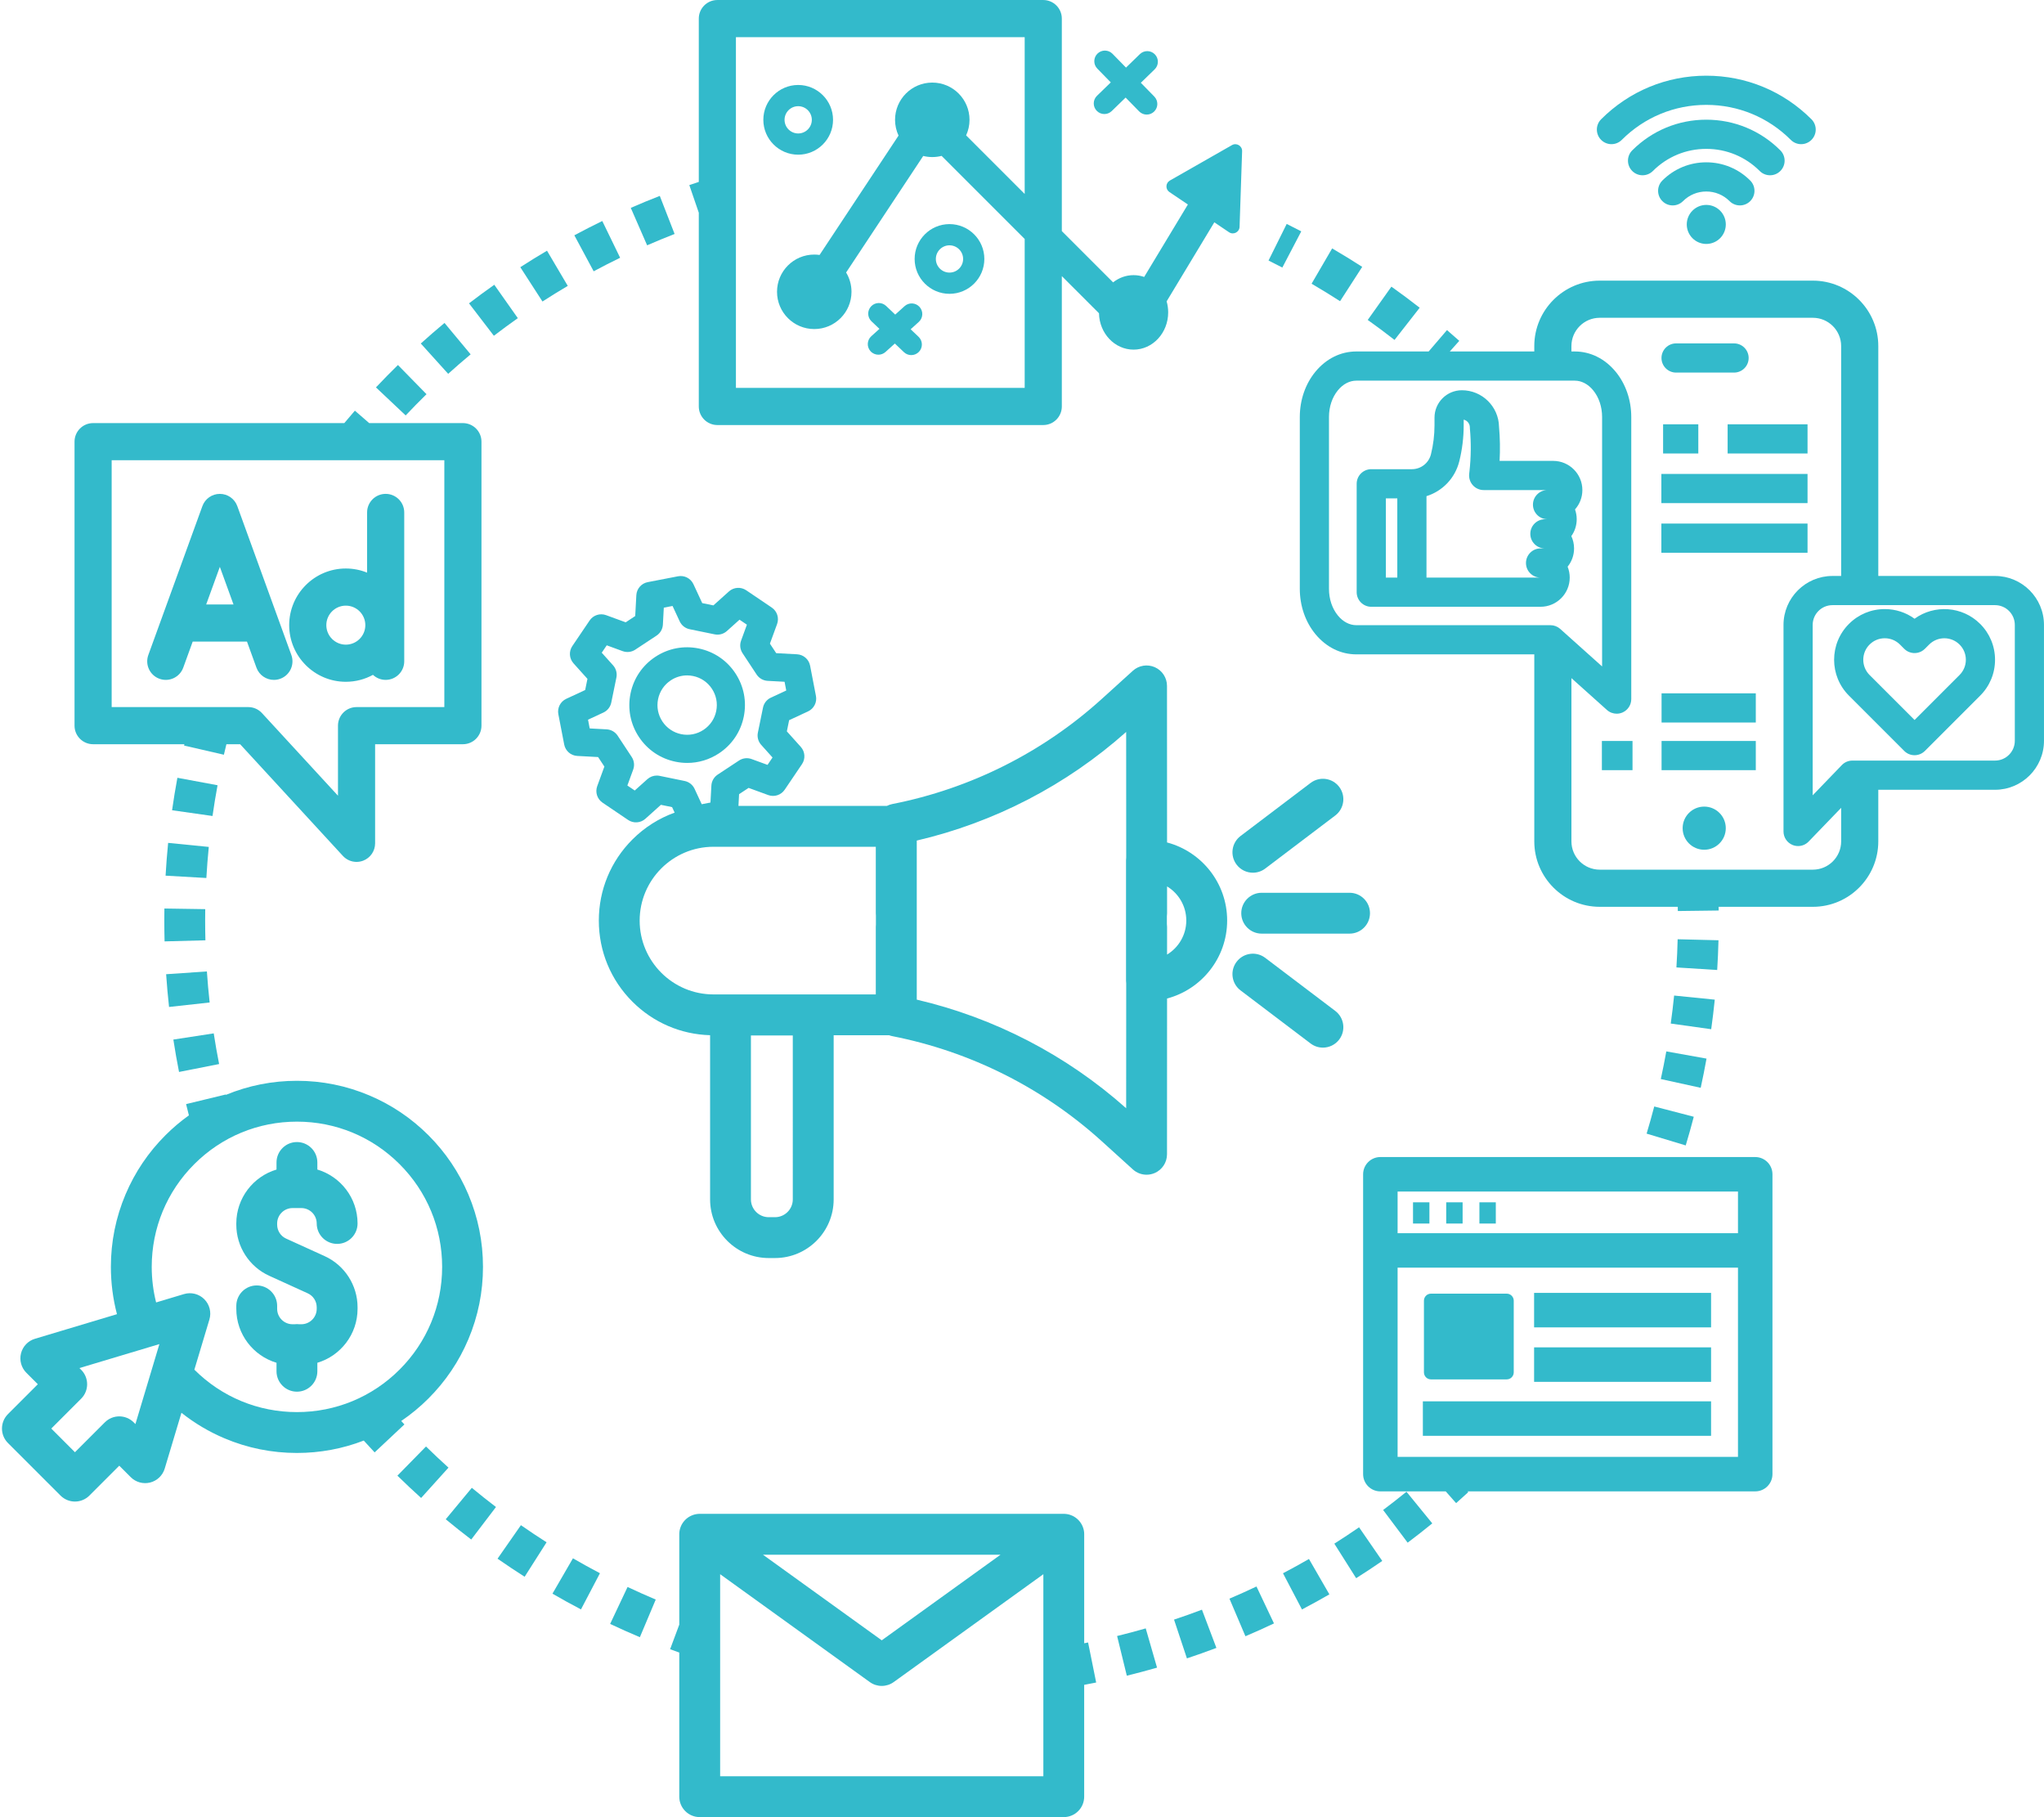 <?xml version="1.0" encoding="UTF-8" standalone="no"?><svg xmlns="http://www.w3.org/2000/svg" xmlns:xlink="http://www.w3.org/1999/xlink" fill="#33bacb" height="3424.6" preserveAspectRatio="xMidYMid meet" version="1" viewBox="66.2 289.4 3852.9 3424.6" width="3852.9" zoomAndPan="magnify"><g id="change1_1"><path d="M241.69,1692.02h172.1c-0.2,0.84-0.39,1.69-0.59,2.53l75.04,17.27c1.51-6.58,3.11-13.19,4.73-19.79h25.9l193.66,210.47 c6.76,7.35,16.16,11.3,25.76,11.3c4.27,0,8.58-0.78,12.71-2.39c13.44-5.24,22.28-18.19,22.28-32.61v-186.77h165.48 c19.33,0,35-15.67,35-35v-535.23c0-19.33-15.67-35-35-35H762.09l-26.94-23.43c-6.71,7.71-13.42,15.59-19.95,23.43H241.69 c-19.33,0-35,15.67-35,35v535.23C206.69,1676.35,222.36,1692.02,241.69,1692.02z M276.69,1156.79h627.08v465.23H738.29 c-19.33,0-35,15.67-35,35v132.04l-143.31-155.74c-6.63-7.2-15.97-11.3-25.76-11.3H276.69V1156.79z"/><path d="M582.5,1570.78c3.97,0,8-0.68,11.95-2.11c18.17-6.6,27.55-26.68,20.95-44.84l-101.9-280.58 c-5.03-13.84-18.17-23.05-32.9-23.05s-27.87,9.21-32.9,23.05l-101.9,280.58c-6.6,18.17,2.78,38.25,20.95,44.84 c18.17,6.6,38.25-2.78,44.85-20.95l17.83-49.11h102.33l17.83,49.11C554.77,1561.94,568.2,1570.78,582.5,1570.78z M454.86,1428.61 l25.74-70.88l25.74,70.88H454.86z"/><path d="M718.08,1574.35c18.52,0,35.95-4.74,51.15-13.08c6.26,5.88,14.68,9.49,23.95,9.49c19.33,0,35-15.67,35-35v-280.57 c0-19.33-15.67-35-35-35s-35,15.67-35,35v113.47c-12.39-5.04-25.93-7.82-40.1-7.82c-58.87,0-106.76,47.89-106.76,106.76 C611.33,1526.46,659.22,1574.35,718.08,1574.35z M718.08,1430.84c20.27,0,36.76,16.49,36.76,36.76s-16.49,36.76-36.76,36.76 c-20.27,0-36.76-16.49-36.76-36.76S697.82,1430.84,718.08,1430.84z"/><path d="M617.65,2566.21h16.52c16.01,0,29.03,13.02,29.03,29.03c0,21.26,17.24,38.5,38.5,38.5s38.5-17.24,38.5-38.5 c0-47.96-32.01-88.58-75.79-101.63v-13.31c0-21.26-17.24-38.5-38.5-38.5s-38.5,17.24-38.5,38.5v13.32 c-43.78,13.05-75.79,53.67-75.79,101.63v2.27c0,41.36,24.33,79.16,61.98,96.29l72.73,33.1c10.25,4.66,16.87,14.95,16.87,26.21v3.02 c0,16.01-13.02,29.03-29.03,29.03h-3.75c-1.48-0.17-2.98-0.27-4.51-0.27s-3.03,0.1-4.51,0.27h-3.75 c-16.01,0-29.03-13.02-29.03-29.03v-5.62c0-21.26-17.24-38.5-38.5-38.5s-38.5,17.24-38.5,38.5v5.62 c0,47.96,32.01,88.58,75.79,101.63v15.99c0,21.26,17.24,38.5,38.5,38.5s38.5-17.24,38.5-38.5v-15.99 c43.78-13.05,75.79-53.67,75.79-101.63v-3.02c0-41.36-24.33-79.16-61.98-96.29l-72.73-33.1c-10.25-4.66-16.87-14.95-16.87-26.21 v-2.27C588.62,2579.24,601.65,2566.21,617.65,2566.21z"/><path d="M2402.77,716.9l4.79-142.5c0.34-10-10.42-16.49-19.11-11.53l-117.08,66.79c-8.23,4.7-8.67,16.4-0.81,21.7l34.78,23.45 l-82.38,136.53c-6.31-2.18-13.03-3.38-20.01-3.38c-14.44,0-27.78,5.06-38.58,13.6l-96.65-96.63V324.43c0-19.33-15.67-35-35-35 h-614.31c-19.33,0-35,15.67-35,35v307.82c-5.97,1.96-11.95,3.96-17.86,5.99l17.86,52.09v365.13c0,19.33,15.67,35,35,35h614.31 c19.33,0,35-15.67,35-35V809.77l70.03,70.02c0.82,38,29.68,68.55,65.2,68.55c36.03,0,65.24-31.43,65.24-70.19 c0-7.24-1.02-14.23-2.91-20.8l89.88-148.96l27.7,18.68C2391.18,732.68,2402.43,726.93,2402.77,716.9z M1997.72,654.94 l-110.41-110.39c4.11-8.92,6.42-18.85,6.42-29.31c0-38.77-31.43-70.19-70.19-70.19s-70.19,31.43-70.19,70.19 c0,10.62,2.37,20.68,6.59,29.7l-148.87,224.97c-3.27-0.47-6.6-0.72-10-0.72c-38.77,0-70.19,31.43-70.19,70.19 s31.43,70.19,70.19,70.19s70.19-31.43,70.19-70.19c0-13.32-3.71-25.77-10.15-36.38l145.36-219.67c5.46,1.36,11.17,2.1,17.06,2.1 c6.07,0,11.96-0.77,17.58-2.22l156.6,156.57v280.67h-544.31V359.43h544.31V654.94z"/><path d="M1855.97,843.16c36.23,0,65.7-29.47,65.7-65.7s-29.47-65.7-65.7-65.7s-65.7,29.48-65.7,65.7S1819.74,843.16,1855.97,843.16 z M1855.97,751.75c14.17,0,25.7,11.53,25.7,25.7s-11.53,25.7-25.7,25.7s-25.7-11.53-25.7-25.7S1841.8,751.75,1855.97,751.75z"/><path d="M1570.77,580.94c36.23,0,65.7-29.48,65.7-65.7s-29.48-65.7-65.7-65.7s-65.7,29.47-65.7,65.7S1534.54,580.94,1570.77,580.94 z M1570.77,489.53c14.17,0,25.7,11.53,25.7,25.7s-11.53,25.7-25.7,25.7s-25.7-11.53-25.7-25.7S1556.6,489.53,1570.77,489.53z"/><path d="M2133.55,498.26c3.92,4.04,9.13,6.07,14.35,6.07c5.02,0,10.05-1.88,13.93-5.65l26.14-25.39l25.47,26.05 c3.92,4.01,9.11,6.02,14.3,6.02c5.04,0,10.09-1.9,13.98-5.7c7.9-7.72,8.04-20.38,0.32-28.28l-25.38-25.96l26.05-25.3 c7.92-7.7,8.11-20.36,0.41-28.28c-7.69-7.92-20.36-8.11-28.28-0.41l-26.14,25.39l-25.47-26.05c-7.72-7.9-20.38-8.04-28.28-0.32 c-7.9,7.72-8.04,20.38-0.32,28.28l25.38,25.96l-26.05,25.3C2126.03,477.67,2125.85,490.33,2133.55,498.26z"/><path d="M1707.11,951.31c3.95,4.37,9.39,6.6,14.85,6.6c4.78,0,9.57-1.7,13.39-5.15l17.63-15.92l17.16,16.31 c3.87,3.68,8.83,5.5,13.78,5.5c5.29,0,10.57-2.08,14.5-6.22c7.61-8.01,7.29-20.66-0.72-28.27l-14.94-14.2l15.36-13.86 c8.2-7.4,8.85-20.05,1.45-28.25c-7.4-8.2-20.05-8.85-28.25-1.45l-17.63,15.92l-17.16-16.31c-8.01-7.61-20.67-7.29-28.27,0.72 c-7.61,8.01-7.29,20.66,0.72,28.27l14.94,14.2l-15.36,13.86C1700.36,930.46,1699.71,943.11,1707.11,951.31z"/><path d="M2266.07,1877.16l-0.1-295.08c0-15.23-8.98-29.02-22.9-35.19s-30.17-3.55-41.45,6.67l-58.45,52.98 c-111.18,100.77-247.77,169.31-395.02,198.21c-3.61,0.71-7.01,1.91-10.15,3.52h-279.82l1.19-22.11l17.94-11.84l36.95,13.51 c11.43,4.18,24.23,0.04,31.05-10.04l32.61-48.2c6.82-10.08,5.9-23.5-2.23-32.55l-26.29-29.27l4.31-21.06l35.68-16.58 c11.03-5.13,17.16-17.11,14.85-29.05l-11.03-57.14c-2.31-11.95-12.45-20.79-24.6-21.44l-39.29-2.11l-11.84-17.94l13.51-36.95 c4.18-11.43,0.04-24.23-10.04-31.05l-48.2-32.61c-10.08-6.82-23.5-5.9-32.55,2.23l-29.27,26.29l-21.06-4.31l-16.58-35.68 c-5.13-11.03-17.1-17.16-29.05-14.85l-57.14,11.03c-11.95,2.31-20.79,12.45-21.44,24.6l-2.11,39.29l-17.94,11.84l-36.95-13.51 c-11.43-4.18-24.23-0.03-31.05,10.04l-32.61,48.2c-6.82,10.08-5.9,23.5,2.23,32.55l26.29,29.27l-4.31,21.06l-35.68,16.58 c-11.03,5.13-17.16,17.11-14.85,29.05l11.03,57.14c2.31,11.95,12.45,20.79,24.6,21.44l39.29,2.11l11.84,17.94l-13.51,36.95 c-4.18,11.43-0.04,24.23,10.04,31.05l48.2,32.61c10.08,6.82,23.5,5.9,32.55-2.23l29.27-26.29l21.06,4.31l4.83,10.39 c-29.59,10.63-56.72,27.75-79.61,50.64c-40.82,40.82-63.3,95.1-63.3,152.83c0,57.73,22.48,112.01,63.3,152.83 c39.31,39.31,91.1,61.61,146.44,63.2v309.44c0,60.95,49.58,110.53,110.53,110.53h11.86c60.94,0,110.53-49.58,110.53-110.53v-309.34 h104.62c1.9,0.7,3.87,1.27,5.92,1.67c147.24,28.9,283.83,97.44,395.01,198.21l58.45,52.98c7.22,6.55,16.48,9.97,25.86,9.97 c5.27,0,10.58-1.08,15.59-3.3c13.92-6.17,22.9-19.96,22.9-35.19l0.1-293.6c65.12-17.21,113.27-76.62,113.27-147.07 C2379.34,1953.78,2331.19,1894.37,2266.07,1877.16z M1309.53,1751.63c-1.77-0.36-3.55-0.54-5.32-0.54c-6.47,0-12.8,2.38-17.71,6.78 l-23.81,21.38l-13.91-9.41l10.98-30.05c2.88-7.89,1.86-16.68-2.77-23.69l-26.56-40.24c-4.63-7.01-12.31-11.41-20.69-11.87 l-31.95-1.72l-3.18-16.48l29.02-13.48c7.62-3.54,13.11-10.48,14.79-18.71l9.68-47.23c1.69-8.23-0.63-16.77-6.24-23.02l-21.38-23.81 l9.41-13.91l30.05,10.98c7.89,2.88,16.68,1.85,23.69-2.77l40.24-26.56c7.01-4.63,11.41-12.31,11.87-20.69l1.72-31.95l16.48-3.18 l13.48,29.02c3.54,7.62,10.48,13.11,18.71,14.79l47.23,9.68c8.23,1.69,16.77-0.63,23.02-6.24l23.81-21.38l13.91,9.41l-10.98,30.05 c-2.88,7.89-1.86,16.68,2.77,23.69l26.56,40.24c4.63,7.01,12.31,11.41,20.69,11.87l31.95,1.72l3.18,16.48l-29.02,13.48 c-7.62,3.54-13.11,10.48-14.79,18.71l-9.68,47.23c-1.69,8.23,0.63,16.77,6.24,23.02l21.38,23.81l-9.41,13.91l-30.05-10.98 c-7.89-2.88-16.68-1.85-23.69,2.77l-40.24,26.56c-7.01,4.63-11.41,12.31-11.87,20.69l-1.72,31.95l-16.48,3.18l-13.48-29.02 c-3.54-7.62-10.48-13.11-18.71-14.79L1309.53,1751.63z M1560.61,2549.88c0,18.49-15.04,33.53-33.53,33.53h-11.86 c-18.49,0-33.53-15.04-33.53-33.53v-308.96h78.92V2549.88z M1717.27,2032.06c-0.14,1.34-0.21,2.69-0.21,4.05l0,127.44h-305.98 c-76.72,0-139.13-62.42-139.13-139.13s62.42-139.13,139.13-139.13h305.98v125.58c0,1.38,0.07,2.74,0.21,4.08V2032.06z M2189.07,2142.84L2189,2378.1c-112.51-100.19-248.26-170.52-394.72-204.72v-137.27v-25.24v-137.27 c146.46-34.19,282.22-104.53,394.72-204.72l0.08,236.74c-0.21,1.64-0.34,3.32-0.34,5.02v100.23v25.24v101.72 C2188.74,2139.53,2188.86,2141.2,2189.07,2142.84z M2266.09,2088.47l0.02-52.35c0-1.8-0.12-3.58-0.37-5.35v-14.58 c0.25-1.76,0.37-3.55,0.37-5.35l-0.02-50.86c21.71,13.18,36.24,37.04,36.24,64.24C2302.34,2051.43,2287.8,2075.29,2266.09,2088.47z"/><path d="M2648.59,2010.49c0-21.26-17.24-38.5-38.5-38.5h-165.63c-21.26,0-38.5,17.24-38.5,38.5c0,21.26,17.24,38.5,38.5,38.5 h165.63C2631.36,2048.99,2648.59,2031.76,2648.59,2010.49z"/><path d="M2536.63,1764.97l-132.02,100.02c-16.95,12.84-20.28,36.99-7.44,53.94c7.57,9.99,19.08,15.25,30.72,15.25 c8.1,0,16.27-2.55,23.22-7.81l132.02-100.02c16.95-12.84,20.28-36.99,7.44-53.94C2577.73,1755.46,2553.58,1752.13,2536.63,1764.97z"/><path d="M2451.11,2094.62c-16.95-12.84-41.1-9.51-53.94,7.44c-12.84,16.95-9.51,41.1,7.44,53.94l132.02,100.02 c6.96,5.27,15.12,7.81,23.22,7.81c11.64,0,23.15-5.26,30.72-15.25c12.84-16.95,9.51-41.1-7.44-53.94L2451.11,2094.62z"/><path d="M1421.45,1709.21c24.29-16.03,40.88-40.55,46.72-69.06c5.84-28.5,0.23-57.58-15.8-81.87 c-16.03-24.29-40.55-40.88-69.06-46.72c-28.51-5.84-57.58-0.23-81.87,15.8c-24.29,16.03-40.88,40.55-46.72,69.06 c-5.84,28.51-0.23,57.58,15.8,81.86c16.03,24.29,40.55,40.88,69.06,46.72c7.36,1.51,14.75,2.25,22.09,2.25 C1382.78,1727.26,1403.44,1721.1,1421.45,1709.21z M1350.23,1673.08c-14.64-3-27.23-11.52-35.46-23.99 c-8.23-12.47-11.11-27.4-8.11-42.04c3-14.64,11.52-27.23,23.99-35.46c9.25-6.11,19.86-9.27,30.69-9.27c3.77,0,7.56,0.38,11.34,1.16 c14.64,3,27.23,11.52,35.46,23.99c8.23,12.47,11.11,27.4,8.11,42.04s-11.52,27.23-23.99,35.46 C1379.79,1673.2,1364.86,1676.08,1350.23,1673.08z"/><path d="M3374.76,2470.05h-706.61c-17.95,0-32.5,14.55-32.5,32.5v565.12c0,17.95,14.55,32.5,32.5,32.5h123.24l19.59,22.15 c7.65-6.76,15.34-13.71,22.86-20.65l-1.39-1.51h542.31c17.95,0,32.5-14.55,32.5-32.5v-565.12 C3407.26,2484.6,3392.71,2470.05,3374.76,2470.05z M3342.26,3035.17h-641.61v-356.62h641.61V3035.17z M3342.26,2613.54h-641.61 v-78.49h641.61V2613.54z"/><path d="M2763.57,2889.1h142.73c7.33,0,13.27-5.94,13.27-13.27v-135.05c0-7.33-5.94-13.27-13.27-13.27h-142.73 c-7.33,0-13.27,5.94-13.27,13.27v135.05C2750.3,2883.16,2756.24,2889.1,2763.57,2889.1z"/><path d="M2957.95 2726.07H3291.54V2791.07H2957.95z"/><path d="M2957.95 2828.73H3291.54V2893.73H2957.95z"/><path d="M2748.27 2930.45H3291.53V2995.45H2748.27z"/><path d="M2729.71 2555.38H2760.61V2595.38H2729.71z"/><path d="M2792.29 2555.38H2823.19V2595.38H2792.29z"/><path d="M2854.87 2555.38H2885.77V2595.38H2854.87z"/><path d="M3826.78,1374.9h-220.03V941.63c0-67.99-55.32-123.31-123.31-123.31h-401.83c-68,0-123.31,55.32-123.31,123.31v10.17 h-159.27l17.89-20.01c-7.62-6.81-15.42-13.63-23.18-20.29l-34.53,40.3h-136.34c-29.49,0-56.89,13.55-77.14,38.16 c-18.98,23.06-29.43,53.39-29.43,85.41v323.73c0,32.02,10.45,62.35,29.43,85.41c20.25,24.61,47.65,38.16,77.14,38.16h335.45 c0,0.2-0.02,0.4-0.02,0.6v351.86c0,67.99,55.32,123.31,123.31,123.31h147.13c0.05,2.66,0.09,5.31,0.12,7.96l76.99-0.97 c-0.03-2.32-0.07-4.65-0.11-6.98h177.68c68,0,123.31-55.32,123.31-123.31v-97.27h220.03c50.9,0,92.3-41.41,92.3-92.3V1467.2 C3919.08,1416.3,3877.68,1374.9,3826.78,1374.9z M2988.78,1467.67h-365.92c-12.75,0-25.06-6.43-34.68-18.11 c-10.89-13.24-16.89-31.15-16.89-50.46v-323.73c0-19.3,6-37.22,16.89-50.46c9.61-11.68,21.93-18.11,34.68-18.11h411.68 c12.75,0,25.06,6.43,34.68,18.11c10.89,13.24,16.89,31.15,16.89,50.46v470.06l-78.98-70.75 C3002.08,1470.17,2995.55,1467.67,2988.78,1467.67z M3536.75,1875.13c0,29.4-23.92,53.31-53.31,53.31h-401.83 c-29.4,0-53.31-23.92-53.31-53.31v-307.64l66.97,59.99c5.14,4.61,11.71,7.02,18.35,7.02c3.79,0,7.61-0.78,11.21-2.39 c9.9-4.43,16.28-14.26,16.28-25.11v-531.62c0-32.02-10.45-62.35-29.43-85.41c-20.25-24.61-47.65-38.16-77.14-38.16h-6.24v-10.17 c0-29.4,23.92-53.31,53.31-53.31h401.83c29.4,0,53.31,23.92,53.31,53.31v433.27h-16.37c-50.9,0-92.3,41.41-92.3,92.3v389.24 c0,11.21,6.81,21.3,17.21,25.5c3.34,1.35,6.83,2,10.29,2c7.33,0,14.51-2.93,19.8-8.41l61.38-63.64V1875.13z M3864.08,1685.56 c0,20.57-16.73,37.3-37.3,37.3h-268.91c-7.47,0-14.61,3.04-19.79,8.41l-55.01,57.04V1467.2c0-20.57,16.73-37.3,37.3-37.3h306.41 c20.57,0,37.3,16.73,37.3,37.3V1685.56z"/><path d="M3675.11,1455.53c-16.22-11.83-35.69-18.22-56.15-18.22c-25.52,0-49.52,9.94-67.56,27.99 c-37.25,37.26-37.25,97.87,0,135.13l104.25,104.26c5.16,5.16,12.15,8.05,19.45,8.05c7.29,0,14.29-2.9,19.45-8.05l104.26-104.25 c18.05-18.05,27.99-42.04,27.99-67.56s-9.94-49.52-27.99-67.56C3765.15,1431.65,3712.45,1428.4,3675.11,1455.53z M3759.9,1561.54 l-14.65,14.65l-70.16,70.16l-84.81-84.81c-15.81-15.81-15.81-41.54,0-57.35c7.66-7.66,17.84-11.88,28.67-11.88 c10.83,0,21.02,4.22,28.67,11.88l8.02,8.02c0,0,0,0,0,0s0,0,0,0c0.26,0.26,0.54,0.52,0.81,0.77c0.07,0.07,0.14,0.14,0.22,0.21 c0.66,0.6,1.35,1.16,2.06,1.68c0.03,0.03,0.07,0.05,0.1,0.08c0.25,0.19,0.51,0.36,0.77,0.53c0.12,0.08,0.24,0.17,0.36,0.25 c0.29,0.19,0.58,0.37,0.87,0.54c0.1,0.06,0.19,0.12,0.29,0.18c0.24,0.14,0.49,0.27,0.73,0.41c0.15,0.08,0.3,0.17,0.45,0.25 c0.16,0.09,0.33,0.16,0.49,0.24c0.24,0.12,0.48,0.24,0.72,0.36c0.13,0.06,0.26,0.11,0.38,0.17c0.28,0.13,0.56,0.25,0.85,0.37 c0.07,0.03,0.14,0.05,0.21,0.08c9.89,3.92,21.59,1.88,29.59-6.12c0,0,0.01-0.01,0.01-0.01l8.01-8.01 c15.81-15.81,41.54-15.81,57.35,0c7.66,7.66,11.88,17.84,11.88,28.67S3767.56,1553.88,3759.9,1561.54z"/><path d="M2993.96,1158.02h-101.05c1.16-21.48,0.8-43.06-1.09-64.46c-0.73-38-31.87-68.68-70.04-68.68 c-28.43,0-51.57,23.13-51.57,51.57v14.44c0,18.4-2.25,36.79-6.68,54.65c-4.11,16.56-18.9,28.13-35.96,28.13c0,0,0,0,0,0s0,0,0,0 h-76.57c-15.19,0-27.5,12.31-27.5,27.5v204.3c0,15.19,12.31,27.5,27.5,27.5h76.57c0,0,0,0,0,0s0,0,0,0h242.54 c30.32,0,54.99-24.67,54.99-54.99c0-7.26-1.41-14.19-3.98-20.54c7.6-9.43,12.16-21.42,12.16-34.45c0-8.29-1.84-16.16-5.15-23.22 c6.38-8.98,10.13-19.94,10.13-31.77c0-6.49-1.13-12.72-3.2-18.51c8.63-9.71,13.87-22.5,13.87-36.48 C3048.96,1182.69,3024.29,1158.02,2993.96,1158.02z M2700.09,1377.97h-21.57v-149.3h21.57V1377.97z M2978.32,1268 c-15.19,0-27.5,12.31-27.5,27.49c0,0,0,0,0,0.01c0,14.9,11.85,27.03,26.64,27.49h-7.32c-15.19,0-27.5,12.31-27.5,27.49 c0,0,0,0,0,0.01c0,14.9,11.84,27.02,26.62,27.49h-214.17V1224.5c30.07-9.38,53.92-33.81,61.84-65.71c5.51-22.19,8.3-45.03,8.3-67.9 v-10.61c6.65,1.56,11.61,7.54,11.61,14.65c0,0.83,0.04,1.65,0.11,2.48c2.41,26.6,2.13,53.56-0.81,80.11l-0.55,4.97 c-0.86,7.77,1.63,15.55,6.84,21.37s12.67,9.16,20.49,9.16h119.5c-14.79,0.46-26.64,12.58-26.64,27.48c0,0,0,0,0,0.01 c0,14.9,11.85,27.03,26.64,27.49H2978.32z"/><path d="M3256.51,686.36c-14.37,14.37-14.37,37.66,0,52.02c14.37,14.37,37.66,14.37,52.02,0c14.37-14.37,14.37-37.66,0-52.02 C3294.17,672,3270.87,672,3256.51,686.36z"/><path d="M3103.75,561.1c7.04,0,14.08-2.69,19.45-8.05c42.56-42.56,99.14-66,159.33-66c60.19,0,116.77,23.44,159.33,66 c10.74,10.74,28.15,10.74,38.89,0c10.74-10.74,10.74-28.15,0-38.89c-52.95-52.95-123.34-82.11-198.22-82.11 c-74.87,0-145.28,29.16-198.22,82.11c-10.74,10.74-10.74,28.15,0,38.89C3089.67,558.42,3096.71,561.1,3103.75,561.1z"/><path d="M3345.85,676.54c7.04,0,14.08-2.69,19.45-8.05c10.74-10.74,10.74-28.15,0-38.89c-22.11-22.11-51.51-34.29-82.78-34.29 s-60.67,12.18-82.78,34.29c-10.74,10.74-10.74,28.15,0,38.89c10.74,10.74,28.15,10.74,38.89,0c11.72-11.72,27.31-18.18,43.89-18.18 s32.17,6.46,43.89,18.18C3331.78,673.86,3338.81,676.54,3345.85,676.54z"/><path d="M3422.11,611.68c10.74-10.74,10.74-28.15,0-38.89c-37.28-37.28-86.86-57.82-139.59-57.82s-102.3,20.53-139.58,57.82 c-10.74,10.74-10.74,28.15,0,38.89c5.37,5.37,12.41,8.05,19.45,8.05s14.08-2.69,19.45-8.05c26.9-26.9,62.66-41.71,100.69-41.71 c38.04,0,73.8,14.81,100.7,41.71C3393.95,622.42,3411.37,622.42,3422.11,611.68z"/><path d="M3225.58,991.6h109.3c15.19,0,27.5-12.31,27.5-27.5s-12.31-27.5-27.5-27.5h-109.3c-15.19,0-27.5,12.31-27.5,27.5 S3210.39,991.6,3225.58,991.6z"/><circle cx="3278.61" cy="1850.24" r="40.66"/><path d="M3201.11 1089.07H3267.47V1144.07H3201.11z"/><path d="M3322.75 1089.07H3473.37V1144.07H3322.75z"/><path d="M3197.83 1182.61H3473.37V1237.61H3197.83z"/><path d="M3197.83 1276.15H3473.37V1331.15H3197.83z"/><path d="M3198.23 1685.9H3375.85V1740.9H3198.23z"/><path d="M3198.23 1596.11H3375.85V1651.11H3198.23z"/><path d="M3085.72 1685.9H3143.47V1740.9H3085.72z"/><path d="M2673.37,3135.25l46.22,61.58c15.65-11.75,31.28-23.97,46.44-36.34l-48.66-59.68 C2703.01,3112.53,2688.2,3124.11,2673.37,3135.25z"/><path d="M2581.39,3198.68l41.13,65.09c16.54-10.46,33.1-21.39,49.21-32.5l-43.71-63.39 C2612.75,3178.41,2597.06,3188.77,2581.39,3198.68z"/><path d="M2383.69,3302.34l30.13,70.86c18-7.65,36.1-15.79,53.79-24.17l-32.97-69.58 C2417.88,3287.38,2400.74,3295.09,2383.69,3302.34z"/><path d="M2484.63,3254.5l35.76,68.19c17.33-9.08,34.71-18.65,51.66-28.43l-38.48-66.7 C2517.5,3236.83,2501.04,3245.9,2484.63,3254.5z"/><path d="M2171.92,3372.75l18.3,74.79c19.02-4.65,38.2-9.76,56.98-15.17l-21.31-73.99 C2208.1,3363.51,2189.94,3368.35,2171.92,3372.75z"/><path d="M2279.23,3341.84l24.3,73.07c18.57-6.17,37.27-12.82,55.57-19.74l-27.24-72.02 C2314.52,3329.71,2296.82,3336,2279.23,3341.84z"/><path d="M2109.9,3386.42v-205.04c0-0.07,0-0.14,0-0.21v-0.1c0-0.04,0-0.07,0-0.11c0-0.55-0.02-1.11-0.04-1.67 c-0.01-0.15-0.02-0.3-0.02-0.45c-0.03-0.45-0.06-0.9-0.1-1.35c-0.02-0.18-0.03-0.36-0.05-0.54c-0.05-0.44-0.1-0.88-0.17-1.32 c-0.06-0.45-0.14-0.9-0.22-1.35c-0.04-0.21-0.07-0.41-0.11-0.62c-0.08-0.4-0.17-0.8-0.26-1.2c-0.03-0.13-0.06-0.25-0.09-0.38 c-0.1-0.44-0.22-0.87-0.34-1.3c-0.01-0.05-0.03-0.1-0.04-0.15c-0.54-1.93-1.23-3.8-2.05-5.6c-0.03-0.06-0.06-0.13-0.09-0.19 c-0.17-0.37-0.35-0.74-0.54-1.11c-0.07-0.15-0.15-0.3-0.23-0.44c-0.17-0.32-0.34-0.64-0.51-0.96c-0.11-0.2-0.23-0.4-0.35-0.6 c-0.16-0.27-0.31-0.54-0.47-0.81c-0.28-0.45-0.56-0.9-0.86-1.34c-0.08-0.12-0.17-0.24-0.26-0.37c-0.24-0.35-0.49-0.71-0.75-1.05 c-0.11-0.15-0.22-0.29-0.33-0.44c-0.24-0.32-0.49-0.64-0.74-0.95c-0.11-0.14-0.23-0.28-0.34-0.42c-0.27-0.33-0.55-0.65-0.84-0.97 c-0.1-0.11-0.19-0.22-0.29-0.33c-0.77-0.84-1.58-1.65-2.43-2.43c-0.13-0.12-0.26-0.23-0.38-0.34c-0.29-0.26-0.58-0.51-0.88-0.76 c-0.18-0.15-0.35-0.29-0.53-0.44c-0.25-0.21-0.51-0.41-0.77-0.6c-0.2-0.16-0.41-0.31-0.61-0.47c-0.23-0.17-0.47-0.34-0.71-0.5 c-0.57-0.4-1.15-0.79-1.74-1.16c-0.06-0.04-0.12-0.08-0.18-0.12c-0.32-0.2-0.65-0.39-0.97-0.57c-0.14-0.08-0.28-0.17-0.43-0.25 c-0.34-0.19-0.67-0.37-1.02-0.55c-0.13-0.07-0.26-0.13-0.39-0.2c-0.36-0.18-0.73-0.37-1.1-0.54c-0.06-0.03-0.12-0.05-0.17-0.08 c-1.25-0.57-2.53-1.08-3.84-1.52c-0.1-0.03-0.2-0.07-0.3-0.1c-0.38-0.12-0.77-0.24-1.15-0.36c-0.15-0.04-0.3-0.09-0.45-0.13 c-0.37-0.1-0.75-0.21-1.12-0.3c-0.16-0.04-0.32-0.07-0.49-0.11c-0.61-0.14-1.23-0.27-1.85-0.38c-0.27-0.05-0.53-0.1-0.8-0.14 c-0.27-0.04-0.54-0.08-0.82-0.12c-0.32-0.04-0.65-0.09-0.97-0.12c-0.25-0.03-0.5-0.05-0.75-0.08c-0.38-0.04-0.76-0.06-1.14-0.09 c-0.21-0.01-0.41-0.03-0.62-0.04c-0.59-0.03-1.19-0.05-1.79-0.05h-686.24c-0.6,0-1.2,0.02-1.79,0.05 c-0.21,0.01-0.41,0.02-0.62,0.04c-0.38,0.02-0.76,0.05-1.14,0.09c-0.25,0.02-0.5,0.05-0.75,0.08c-0.32,0.04-0.65,0.08-0.97,0.12 c-0.27,0.04-0.55,0.07-0.82,0.12c-0.27,0.04-0.53,0.09-0.8,0.14c-0.62,0.11-1.24,0.24-1.86,0.38c-0.16,0.04-0.32,0.07-0.48,0.11 c-0.38,0.09-0.75,0.19-1.13,0.3c-0.15,0.04-0.3,0.08-0.45,0.13c-0.39,0.11-0.77,0.23-1.16,0.36c-0.1,0.03-0.2,0.07-0.3,0.1 c-1.32,0.44-2.6,0.95-3.85,1.53c-0.06,0.03-0.11,0.05-0.17,0.08c-0.37,0.17-0.74,0.36-1.1,0.54c-0.13,0.06-0.25,0.13-0.38,0.2 c-0.34,0.18-0.68,0.36-1.02,0.55c-0.14,0.08-0.28,0.16-0.43,0.24c-0.33,0.19-0.65,0.38-0.98,0.57c-0.06,0.04-0.12,0.08-0.18,0.11 c-0.59,0.37-1.18,0.76-1.75,1.16c-0.24,0.17-0.47,0.33-0.7,0.5c-0.21,0.15-0.41,0.31-0.62,0.47c-0.26,0.2-0.51,0.4-0.77,0.6 c-0.18,0.14-0.36,0.29-0.53,0.44c-0.3,0.25-0.59,0.5-0.88,0.76c-0.13,0.11-0.26,0.22-0.38,0.34c-0.84,0.77-1.65,1.58-2.43,2.43 c-0.1,0.11-0.19,0.22-0.29,0.33c-0.29,0.32-0.57,0.64-0.84,0.97c-0.11,0.14-0.23,0.27-0.34,0.41c-0.25,0.31-0.5,0.63-0.75,0.95 c-0.11,0.15-0.22,0.29-0.33,0.44c-0.26,0.35-0.51,0.7-0.75,1.06c-0.08,0.12-0.17,0.23-0.25,0.35c-0.3,0.44-0.58,0.89-0.86,1.34 c-0.16,0.26-0.32,0.53-0.47,0.8c-0.12,0.2-0.24,0.4-0.35,0.61c-0.18,0.31-0.34,0.63-0.51,0.95c-0.08,0.15-0.15,0.3-0.23,0.45 c-0.18,0.36-0.36,0.73-0.54,1.1c-0.03,0.07-0.06,0.13-0.09,0.2c-0.82,1.8-1.51,3.66-2.05,5.59c-0.01,0.05-0.03,0.1-0.04,0.15 c-0.12,0.43-0.23,0.87-0.34,1.3c-0.03,0.13-0.06,0.25-0.09,0.38c-0.09,0.4-0.18,0.79-0.26,1.2c-0.04,0.21-0.07,0.41-0.11,0.62 c-0.08,0.45-0.16,0.9-0.22,1.36c-0.06,0.44-0.12,0.87-0.17,1.31c-0.02,0.18-0.03,0.36-0.05,0.54c-0.04,0.45-0.08,0.89-0.1,1.34 c-0.01,0.15-0.02,0.3-0.02,0.45c-0.03,0.55-0.04,1.11-0.04,1.66c0,0.04,0,0.08,0,0.12v0.1c0,0.07,0,0.13,0,0.2v169.94l-17.27,46.34 c5.7,2.13,11.48,4.23,17.27,6.31v271.61c0,21.26,17.24,38.5,38.5,38.5h686.24c21.26,0,38.5-17.24,38.5-38.5v-210.76 c7.55-1.4,15.12-2.87,22.6-4.38l-15.24-75.48C2114.81,3385.45,2112.36,3385.93,2109.9,3386.42z M1952.12,3219.57l-223.84,161.29 l-223.84-161.29H1952.12z M2032.9,3637.07h-609.24v-380.8l282.11,203.29c6.72,4.84,14.61,7.26,22.51,7.26s15.79-2.42,22.51-7.26 l282.11-203.29V3637.07z"/><path d="M3305.52,2061.49l-76.98-1.91c-0.44,17.67-1.22,35.54-2.32,53.12l76.85,4.83 C3304.23,2098.98,3305.05,2080.13,3305.52,2061.49z"/><path d="M3196.78,2323.07l75.21,16.49c3.99-18.17,7.67-36.69,10.96-55.03l-75.79-13.58 C3204.04,2288.32,3200.55,2305.86,3196.78,2323.07z"/><path d="M3215.53,2218.46l76.26,10.66c2.58-18.43,4.83-37.17,6.71-55.7l-76.61-7.74C3220.11,2183.25,3217.97,2201,3215.53,2218.46z"/><path d="M3170.03,2425.92l73.72,22.24c5.38-17.83,10.48-36,15.17-54.03l-74.52-19.38 C3179.96,2391.83,3175.12,2409.04,3170.03,2425.92z"/><path d="M2519.05,725.43c-9.07-4.74-18.31-9.45-27.45-13.99l-34.24,68.97c8.66,4.3,17.41,8.76,26,13.25L2519.05,725.43z"/><path d="M2633.94,792.35c-18.54-11.96-37.62-23.66-56.68-34.76l-38.75,66.54c18.06,10.52,36.13,21.6,53.7,32.93L2633.94,792.35z"/><path d="M2742.28,869.38c-17.39-13.59-35.32-26.96-53.3-39.74l-44.62,62.75c17.04,12.11,34.03,24.78,50.51,37.66L2742.28,869.38z"/><path d="M1235.14,775.2l-33.65-69.26c-17.65,8.58-35.37,17.63-52.67,26.92l36.43,67.84C1201.63,791.9,1218.42,783.32,1235.14,775.2 z"/><path d="M1136.42,828.2l-39.14-66.31c-16.9,9.98-33.83,20.44-50.32,31.09l41.78,64.68C1104.37,847.57,1120.41,837.66,1136.42,828.2 z"/><path d="M1337.81,730.36l-27.92-71.76c-18.3,7.12-36.69,14.71-54.68,22.57l30.81,70.57 C1303.06,744.3,1320.48,737.11,1337.81,730.36z"/><path d="M1042.29,889.02l-44.36-62.94c-16.04,11.3-32.07,23.09-47.65,35.04l46.85,61.11C1011.9,910.9,1027.1,899.73,1042.29,889.02 z"/><path d="M953.35,957.22l-49.27-59.17c-15.08,12.56-30.12,25.6-44.69,38.75L911,993.94C924.8,981.47,939.05,969.12,953.35,957.22z"/><path d="M870.16,1032.34l-53.86-55.03c-14.03,13.73-27.97,27.93-41.43,42.21l56.02,52.83 C843.65,1058.81,856.86,1045.35,870.16,1032.34z"/><path d="M479.22,2294.78c-3.77-19.11-7.18-38.56-10.14-57.82l-76.11,11.69c3.12,20.34,6.73,40.88,10.71,61.04L479.22,2294.78z"/><path d="M375.91,2024.41c0,13.01,0.17,26.2,0.51,39.2l76.97-2.02c-0.32-12.32-0.49-24.83-0.49-37.17c0-7.17,0.06-14.43,0.16-21.58 l-76.99-1.17C375.97,2009.2,375.91,2016.85,375.91,2024.41z"/><path d="M378.31,1939.75l76.88,4.38c1.11-19.48,2.65-39.18,4.57-58.56l-76.62-7.61C381.11,1898.41,379.49,1919.19,378.31,1939.75z"/><path d="M476.29,1769.33l-75.71-14.06c-3.75,20.22-7.13,40.8-10.02,61.17l76.23,10.84 C469.54,1807.97,472.73,1788.48,476.29,1769.33z"/><path d="M461.39,2178.74c-2.14-19.34-3.9-39.02-5.22-58.49l-76.82,5.24c1.4,20.54,3.25,41.3,5.51,61.71L461.39,2178.74z"/><path d="M1107.58,3292.96c17.63,10.21,35.72,20.19,53.74,29.65l35.77-68.19c-17.08-8.96-34.21-18.41-50.92-28.09L1107.58,3292.96z"/><path d="M1004.06,3227.04c16.71,11.65,33.89,23.1,51.07,34.04l41.36-64.95c-16.28-10.37-32.56-21.22-48.39-32.25L1004.06,3227.04z"/><path d="M906.41,3152.73c15.69,13.01,31.85,25.85,48.05,38.17l46.63-61.27c-15.34-11.68-30.67-23.85-45.53-36.18L906.41,3152.73z"/><path d="M869.21,3015.56l-53.91,54.98c14.55,14.26,29.59,28.41,44.7,42.04l51.58-57.18C897.25,3042.49,883,3029.08,869.21,3015.56z"/><path d="M1216.28,3349.97c18.42,8.69,37.28,17.12,56.06,25.03l29.91-70.96c-17.79-7.5-35.65-15.47-53.09-23.71L1216.28,3349.97z"/><path d="M822.51,2967.52c18.34-12.43,35.51-26.62,51.39-42.5c32.2-32.2,57.48-69.7,75.14-111.46 c18.3-43.26,27.58-89.2,27.58-136.52s-9.28-93.26-27.58-136.52c-17.67-41.77-42.95-79.27-75.14-111.46 c-32.2-32.2-69.7-57.48-111.46-75.14c-43.26-18.3-89.19-27.58-136.52-27.58c-46.39,0-91.43,8.94-133.93,26.52 c-0.06-0.24-0.12-0.48-0.18-0.72l-74.84,18.12c1.71,7.06,3.49,14.16,5.31,21.21c-15.71,11.22-30.52,23.77-44.35,37.6 c-32.2,32.2-57.48,69.7-75.14,111.46c-18.3,43.26-27.58,89.2-27.58,136.52c0,30.23,3.86,60.17,11.46,89.16l-154.6,46.35 c-12.98,3.89-22.96,14.32-26.27,27.46s0.52,27.06,10.11,36.64l21.59,21.59l-56.3,56.3c-15.04,15.04-15.04,39.41,0,54.45 l99.07,99.07c7.22,7.22,17.01,11.28,27.22,11.28s20-4.06,27.22-11.28l56.3-56.3l21.59,21.59c9.58,9.58,23.5,13.42,36.64,10.11 c13.14-3.31,23.57-13.29,27.46-26.27l31.53-105.15c24.72,19.62,51.89,35.76,81.16,48.14c43.26,18.3,89.19,27.58,136.52,27.58 c43.51,0,85.83-7.86,125.99-23.35c6.74,7.48,13.62,14.97,20.48,22.28l56.15-52.69C826.53,2971.85,824.52,2969.69,822.51,2967.52z M321.46,2973.31l-3.23-3.23c-7.22-7.22-17.01-11.28-27.22-11.28s-20,4.06-27.22,11.28l-56.3,56.3l-44.62-44.62l56.3-56.3 c15.04-15.04,15.04-39.41,0-54.45l-3.23-3.23l150.71-45.19L321.46,2973.31z M625.91,2950.74c-73.01,0-141.65-28.4-193.33-79.96 l28.34-94.53c4.07-13.56,0.36-28.27-9.65-38.28s-24.72-13.72-38.28-9.65l-52.52,15.75c-5.48-21.8-8.27-44.3-8.27-67.03 c0-73.11,28.47-141.84,80.17-193.54c51.7-51.7,120.43-80.17,193.54-80.17c73.11,0,141.84,28.47,193.54,80.17 c51.7,51.7,80.17,120.43,80.17,193.54s-28.47,141.84-80.17,193.54C767.76,2922.27,699.02,2950.74,625.91,2950.74z"/></g></svg>